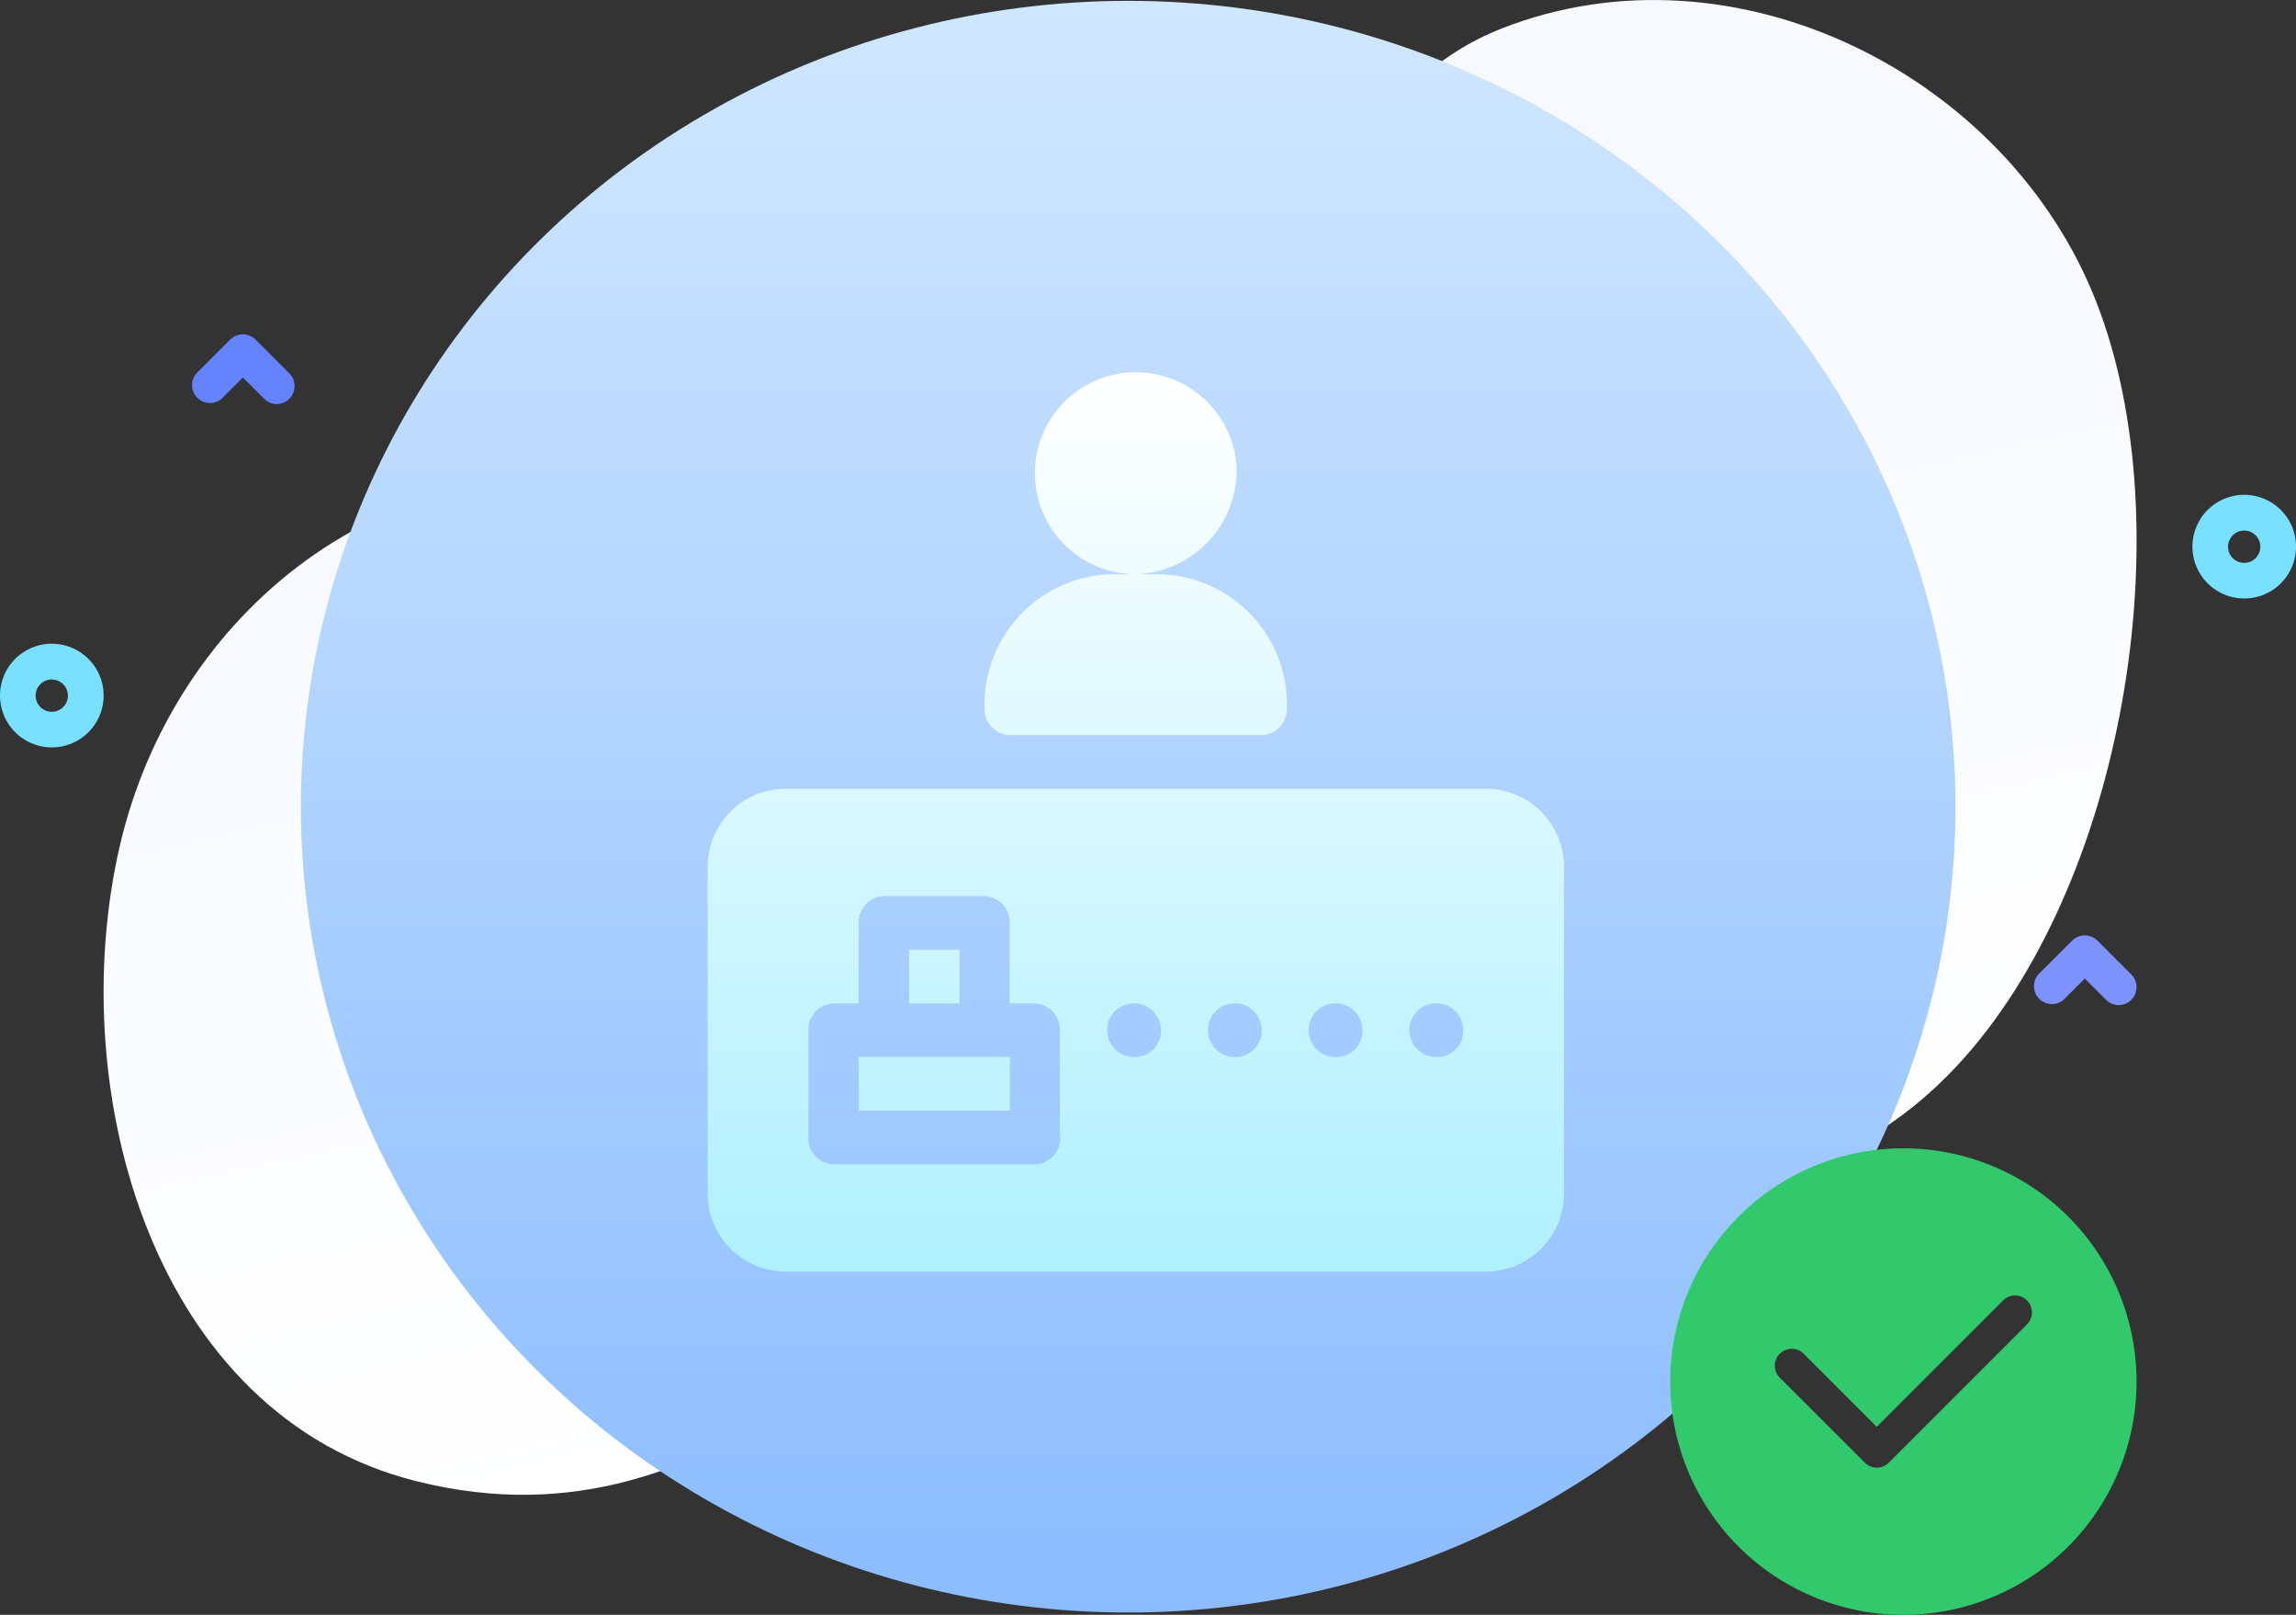<svg xmlns="http://www.w3.org/2000/svg" xmlns:xlink="http://www.w3.org/1999/xlink" width="128" height="90" viewBox="0 0 128 90">
  <rect x="0" y="0" width="128" height="90" fill="#333333" stroke="none"/>
  <defs>
    <style>
      .cls-1 {
        fill: #c6c6c6;
      }

      .cls-2 {
        fill: url(#linear-gradient);
      }

      .cls-3 {
        fill: url(#linear-gradient-2);
      }

      .cls-4 {
        fill: url(#linear-gradient-3);
      }

      .cls-5 {
        fill: #7e92ff;
      }

      .cls-6 {
        fill: #79e0ff;
      }

      .cls-7 {
        fill: #6583fe;
      }

      .cls-8 {
        clip-path: url(#clip-path);
      }

      .cls-9 {
        fill: #31c96c;
      }
    </style>
    <linearGradient id="linear-gradient" x1="0.553" y1="0.886" x2="0.387" y2="0.307" gradientUnits="objectBoundingBox">
      <stop offset="0" stop-color="#fff"/>
      <stop offset="1" stop-color="#f7f9ff"/>
    </linearGradient>
    <linearGradient id="linear-gradient-2" x1="0.5" y1="1" x2="0.5" gradientUnits="objectBoundingBox">
      <stop offset="0" stop-color="#8bbcff"/>
      <stop offset="1" stop-color="#d0e7ff"/>
    </linearGradient>
    <linearGradient id="linear-gradient-3" x1="0.5" x2="0.5" y2="1" gradientUnits="objectBoundingBox">
      <stop offset="0" stop-color="#fff"/>
      <stop offset="1" stop-color="#aff0ff"/>
    </linearGradient>
    <clipPath id="clip-path">
      <rect id="矩形_4068" data-name="矩形 4068" class="cls-1" width="26" height="26"/>
    </clipPath>
  </defs>
  <g id="bg_p3" transform="translate(-306.725 -254.52)">
    <g id="组_2866" data-name="组 2866" transform="translate(312.5 254.52)">
      <path id="路径_1946" data-name="路径 1946" class="cls-2" d="M111.095,94.954c-4.949-12.691-20.194-20.3-33.106-15.266-14.739,5.749-9.852,29.376-23.239,34.153-7.232,2.581-17.922-7.06-25.228-8.538C16.058,102.579,3.87,112.154.869,125.412-2.193,138.938,2.718,157,17.463,160.676c17.565,4.373,26.714-11.54,41.45-16.11,15.121-4.689,31.934,6.385,44.452-7.089C112.614,127.522,116,107.521,111.095,94.954Z" transform="translate(0 -78.118)"/>
    </g>
    <g id="组_2910" data-name="组 2910" transform="translate(323.5 254.567)">
      <ellipse id="椭圆_9" data-name="椭圆 9" class="cls-3" cx="46.121" cy="44.912" rx="46.121" ry="44.912" transform="translate(0 0)"/>
    </g>
    <path id="路径_1999" data-name="路径 1999" class="cls-4" d="M121.85,125.927h14.042a1.451,1.451,0,0,0,1.4-1.495,7.267,7.267,0,0,0-7.021-7.474h-2.808a7.267,7.267,0,0,0-7.021,7.474A1.451,1.451,0,0,0,121.85,125.927Zm12.638-14.948a5.628,5.628,0,1,0-5.617,5.979A5.812,5.812,0,0,0,134.488,110.979Zm-15.446,26.907h-2.808v2.99h2.808Zm-5.617,8.969h8.425v-2.99h-8.425Zm35.1-17.938H109.213A4.36,4.36,0,0,0,105,133.4v17.938a4.36,4.36,0,0,0,4.213,4.484h39.317a4.36,4.36,0,0,0,4.212-4.484V133.4a4.36,4.36,0,0,0-4.212-4.484ZM124.658,148.35a1.451,1.451,0,0,1-1.4,1.495H112.021a1.451,1.451,0,0,1-1.4-1.495V142.37a1.451,1.451,0,0,1,1.4-1.495h1.4v-4.484a1.451,1.451,0,0,1,1.4-1.495h5.617a1.451,1.451,0,0,1,1.4,1.495v4.484h1.4a1.451,1.451,0,0,1,1.4,1.495v5.979Zm4.213-4.484a1.5,1.5,0,1,1,1.4-1.495,1.452,1.452,0,0,1-1.4,1.495Zm5.617,0a1.5,1.5,0,1,1,1.4-1.495A1.452,1.452,0,0,1,134.488,143.865Zm5.617,0a1.5,1.5,0,1,1,1.4-1.495A1.452,1.452,0,0,1,140.1,143.865Zm5.617,0a1.5,1.5,0,1,1,1.4-1.495A1.452,1.452,0,0,1,145.721,143.865Z" transform="translate(241.175 169.567)"/>
    <path id="路径_1961" data-name="路径 1961" class="cls-5" d="M275.562,78.933a.993.993,0,0,1-.7-.292l-1.189-1.188-1.189,1.188a1,1,0,0,1-1.409-1.409l1.893-1.893a1,1,0,0,1,1.409,0l1.893,1.893a1,1,0,0,1-.7,1.7Z" transform="translate(149.279 231.605)"/>
    <path id="路径_1959" data-name="路径 1959" class="cls-6" d="M319.222,58.461a2.888,2.888,0,1,1,2.043-.845A2.879,2.879,0,0,1,319.222,58.461Zm0-3.784a.9.9,0,1,0,.634.262A.894.894,0,0,0,319.222,54.677Z" transform="translate(112.615 229.414)"/>
    <path id="路径_1960" data-name="路径 1960" class="cls-6" d="M206.932,436.1a2.888,2.888,0,1,1,2.043-.845,2.881,2.881,0,0,1-2.043.845Zm0-3.784a.9.9,0,1,0,.634.262A.894.894,0,0,0,206.932,432.321Z" transform="translate(102.68 -139.926)"/>
    <path id="路径_1963" data-name="路径 1963" class="cls-7" d="M159.666,429.458a.993.993,0,0,1-.7-.292l-1.189-1.188-1.189,1.188a1,1,0,0,1-1.409-1.409l1.893-1.893a1,1,0,0,1,1.409,0l1.893,1.893a1,1,0,0,1-.7,1.7Z" transform="translate(162.488 -152.419)"/>
    <g id="ic_tick" class="cls-8" transform="translate(399.836 318.52)">
      <path id="对" class="cls-9" d="M13.606.606a13,13,0,1,0,13,13A13,13,0,0,0,13.606.606ZM20.5,10.419l-7.708,7.708a.942.942,0,0,1-1.333,0L6.717,13.389A.942.942,0,0,1,8.05,12.057l4.071,4.071,7.042-7.042A.942.942,0,0,1,20.5,10.419Z" transform="translate(-0.606 -0.606)"/>
    </g>
  </g>
</svg>
